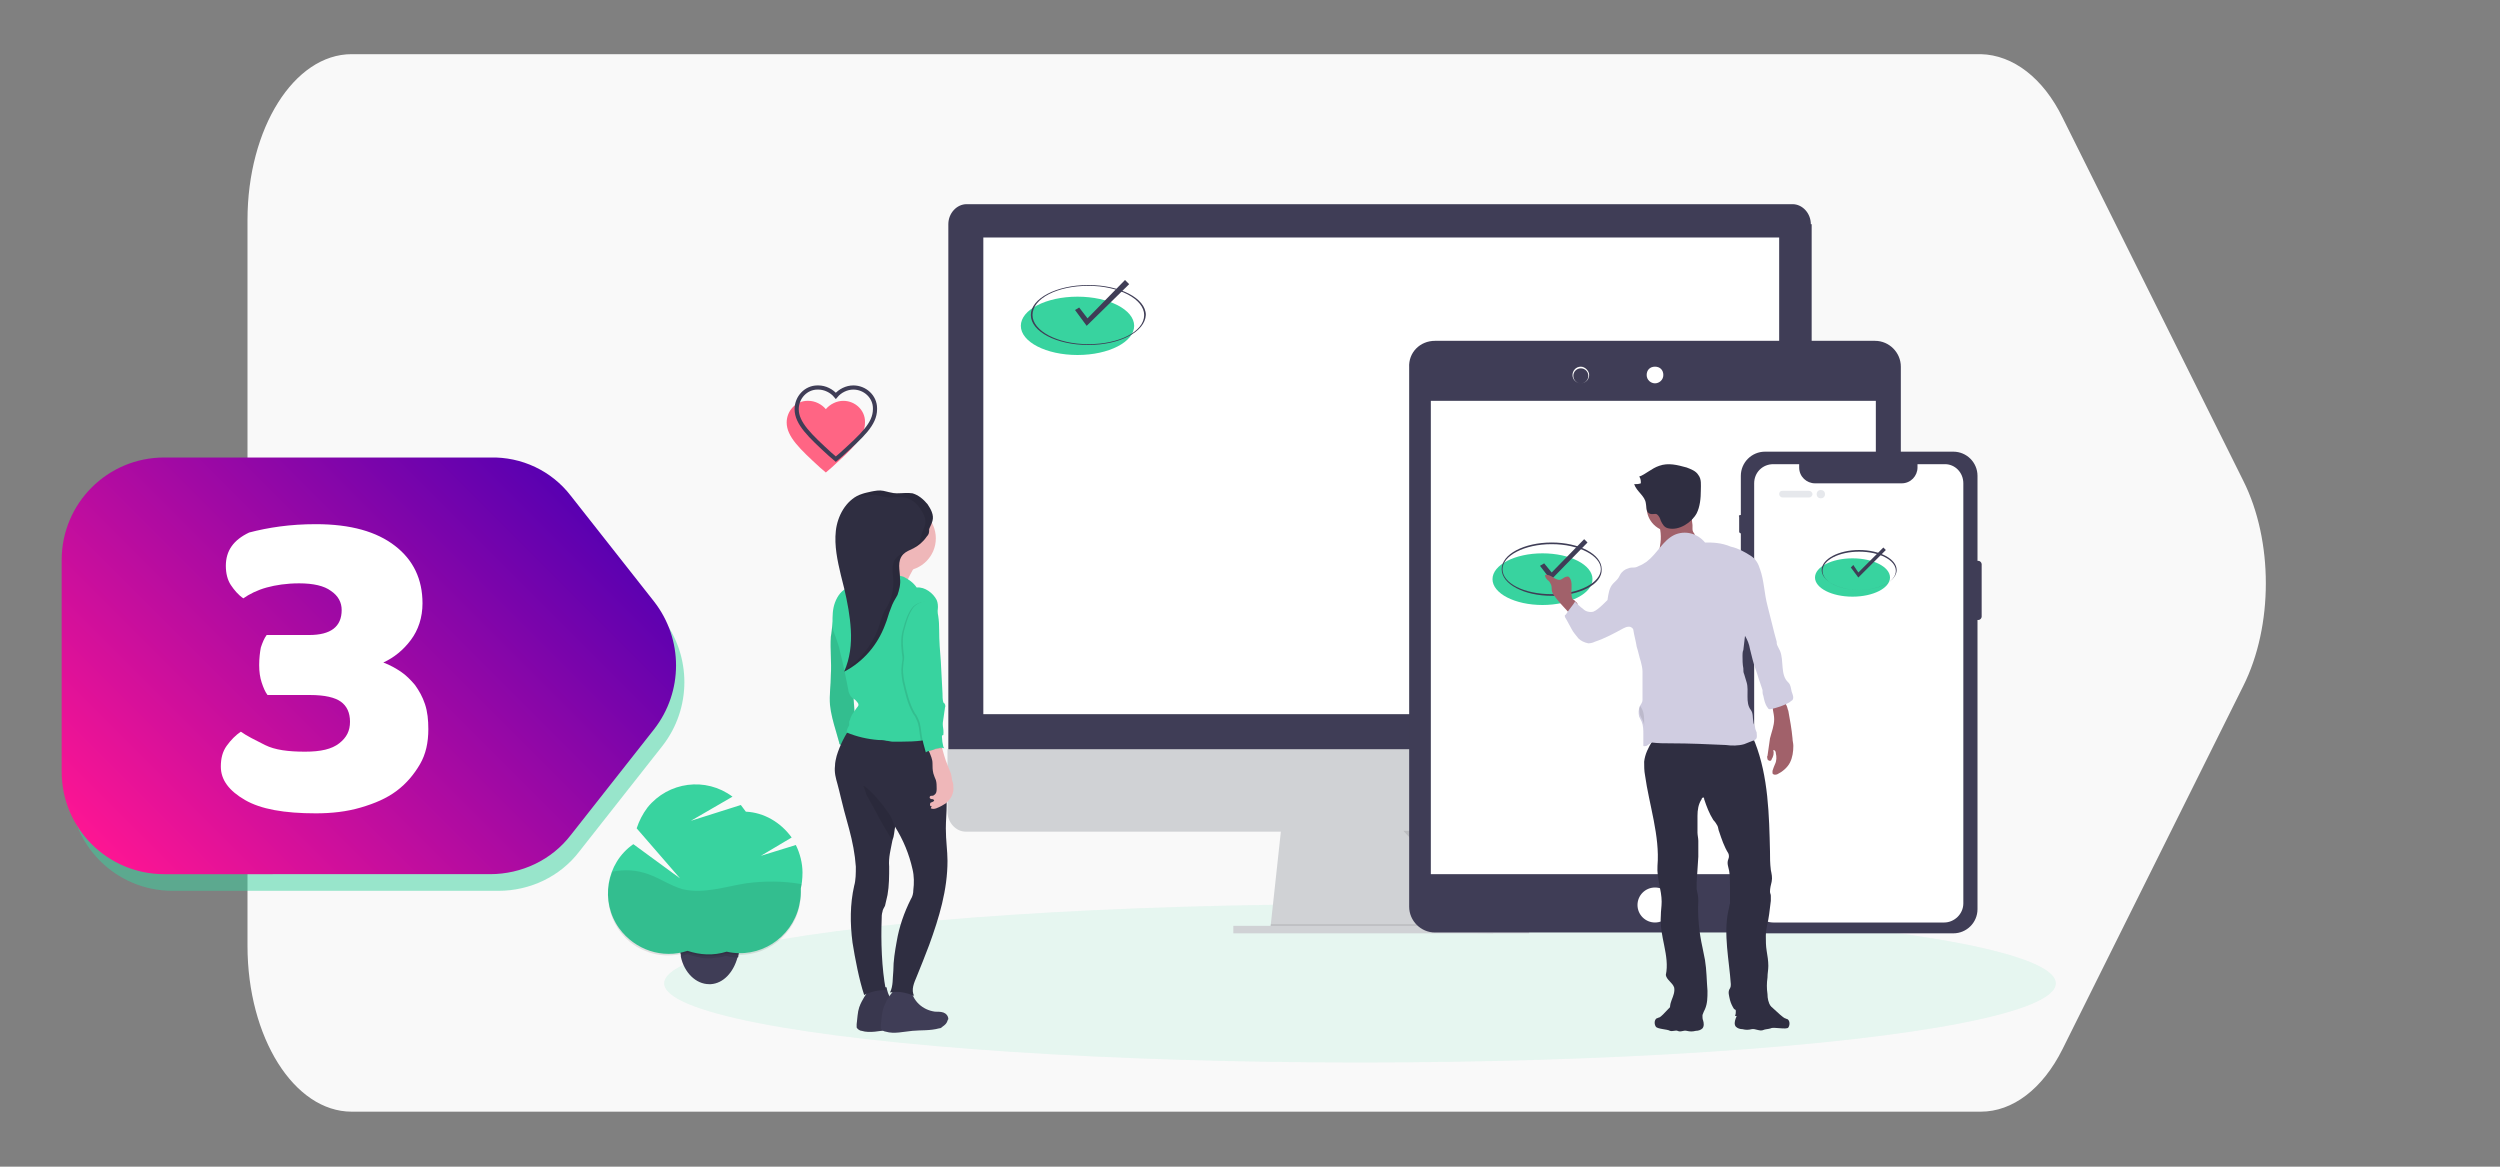 <?xml version="1.0" encoding="utf-8"?>
<!-- Generator: Adobe Illustrator 23.0.1, SVG Export Plug-In . SVG Version: 6.00 Build 0)  -->
<svg version="1.1" id="Camada_1" xmlns="http://www.w3.org/2000/svg" xmlns:xlink="http://www.w3.org/1999/xlink" x="0px" y="0px"
	 viewBox="0 0 300 140" style="enable-background:new 0 0 300 140;" xml:space="preserve">
<rect x="0" y="0" width="300" height="140" fill="#808080" stroke="none"/>
<style type="text/css">
	.st0{fill:#F9F9F9;}
	.st1{fill:#38D39F;fill-opacity:0.5;}
	.st2{fill:url(#SVGID_1_);}
	.st3{enable-background:new    ;}
	.st4{fill:#FFFFFF;}
	.st5{opacity:0.1;fill:#38D39F;enable-background:new    ;}
	.st6{fill:#D0D2D5;}
	.st7{opacity:0.1;enable-background:new    ;}
	.st8{fill:#3F3D56;}
	.st9{fill:#E6E8EC;}
	.st10{fill:#38D39F;}
	.st11{fill:#2F2E41;}
	.st12{fill:#EFB7B9;}
	.st13{opacity:0.1;}
	.st14{fill:#A1616A;}
	.st15{fill:#D0CDE1;}
	.st16{fill:#FF6584;}
	.st17{fill:none;stroke:#3F3D56;stroke-width:0.5;stroke-miterlimit:10;}
</style>
<g>
	<g>
		<path class="st0" d="M247.5,14.1l21.7,43.6c3.6,7.2,3.6,17.4,0,24.6l-21.7,43.6c-2.4,4.8-6,7.5-9.8,7.5H42.2
			c-6.9,0-12.5-8.9-12.5-19.9V26.4c0-11,5.6-19.9,12.5-19.9h195.5C241.6,6.6,245.2,9.4,247.5,14.1z"/>
		<path class="st1" d="M69.5,61.5l10,12.7c3.5,4.5,3.5,10.8,0,15.3l-10,12.7c-2.3,3-5.9,4.7-9.7,4.7H20.7c-6.8,0-12.3-5.5-12.3-12.3
			V69.2c0-6.8,5.5-12.3,12.3-12.3h39.1C63.6,56.8,67.2,58.5,69.5,61.5z"/>
		
			<linearGradient id="SVGID_1_" gradientUnits="userSpaceOnUse" x1="2089.973" y1="413.416" x2="2139.695" y2="463.137" gradientTransform="matrix(0 -1 1 0 -398.98 2194.709)">
			<stop  offset="0" style="stop-color:#FD1593"/>
			<stop  offset="1" style="stop-color:#5900B1"/>
		</linearGradient>
		<path class="st2" d="M68.5,59.5l10,12.7c3.5,4.5,3.5,10.8,0,15.3l-10,12.7c-2.3,3-5.9,4.7-9.7,4.7H19.7c-6.8,0-12.3-5.5-12.3-12.3
			V67.2c0-6.8,5.5-12.3,12.3-12.3h39.1C62.6,54.8,66.2,56.5,68.5,59.5z"/>
	</g>
	<g class="st3">
		<path class="st4" d="M37.9,62.9c4.2,0,7.3,0.9,9.5,2.6c2.2,1.7,3.3,4,3.3,6.9c0,1.7-0.5,3.2-1.4,4.4c-0.9,1.2-2,2.1-3.3,2.7
			c0.8,0.3,1.5,0.7,2.1,1.1s1.2,1,1.7,1.6c0.5,0.7,0.9,1.4,1.2,2.3c0.3,0.9,0.4,1.9,0.4,3c0,1.6-0.3,3-1,4.2
			c-0.7,1.2-1.6,2.3-2.8,3.2c-1.2,0.9-2.6,1.5-4.3,2c-1.7,0.5-3.5,0.7-5.4,0.7c-3.8,0-6.6-0.5-8.5-1.6c-1.9-1.1-2.9-2.4-2.9-4
			c0-1,0.2-1.8,0.7-2.5c0.5-0.7,1.1-1.3,1.7-1.7c0.7,0.5,1.7,1,2.9,1.6c1.2,0.6,2.8,0.8,4.8,0.8c1.9,0,3.2-0.3,4.1-1
			c0.9-0.7,1.3-1.5,1.3-2.6c0-1.1-0.4-1.9-1.1-2.4c-0.7-0.5-1.9-0.8-3.7-0.8h-5.1c-0.3-0.4-0.5-0.9-0.7-1.5
			c-0.2-0.6-0.3-1.3-0.3-2.1c0-0.8,0.1-1.6,0.2-2.1c0.2-0.6,0.4-1.1,0.7-1.5h5.1c2.6,0,3.9-1,3.9-3c0-0.9-0.4-1.7-1.3-2.3
			c-0.8-0.6-2.1-0.9-3.8-0.9c-1.5,0-2.8,0.2-3.9,0.5c-1.1,0.3-2.1,0.8-2.8,1.3c-0.6-0.4-1.1-1-1.5-1.6c-0.4-0.6-0.6-1.4-0.6-2.3
			c0-1.8,0.9-3.1,2.8-4C32.2,63.3,34.8,62.9,37.9,62.9z"/>
	</g>
</g>
<g id="bg_1_">
	<ellipse id="bg" class="st5" cx="163.2" cy="118" rx="83.5" ry="9.5"/>
	<g id="dispositivos">
		<g id="Laptop">
			<polygon class="st6" points="179.2,112 152.4,111.6 152.5,110.9 153.8,98.9 177.3,98.9 179,110.9 179.1,111.8 			"/>
			<polygon class="st7" points="179.1,111.8 165.8,111.8 152.4,111.6 152.5,110.9 179,110.9 			"/>
			<rect x="148" y="111.1" class="st6" width="35.5" height="0.9"/>
			<path class="st8" d="M217.3,26.9c0-1.3-1-2.4-2.2-2.4H116c-1.2,0-2.2,1.1-2.2,2.4c0,0,0,0,0,0v63.6h103.6V26.9z"/>
			<path class="st6" d="M113.7,89.9v7.5c0,1.3,1,2.4,2.2,2.4h99.2c1.2,0,2.2-1.1,2.2-2.4v-7.5H113.7z"/>
			<rect x="118" y="28.5" class="st4" width="95.5" height="57.2"/>
			<polygon class="st7" points="168.4,99.7 179,111.1 177.4,99.7 			"/>
		</g>
		<g id="tablet">
			<path class="st8" d="M172.2,40.9h52.8c1.7,0,3.1,1.4,3.1,3.1v64.8c0,1.7-1.4,3.1-3.1,3.1h-52.8c-1.7,0-3.1-1.4-3.1-3.1V44.1
				C169,42.3,170.4,40.9,172.2,40.9z"/>
			<rect x="171.7" y="48.1" class="st4" width="53.4" height="56.8"/>
			<circle class="st4" cx="198.6" cy="108.6" r="2.1"/>
			<path class="st4" d="M198.6,46c-0.5,0-1-0.4-1-1s0.4-1,1-1s1,0.4,1,1S199.1,46,198.6,46z"/>
		</g>
		<path class="st4" d="M189.7,44.2c0.5,0,0.9,0.4,0.9,0.9c0,0.5-0.4,0.9-0.9,0.9c-0.5,0-0.9-0.4-0.9-0.9c0,0,0,0,0,0
			C188.8,44.6,189.2,44.2,189.7,44.2 M189.7,44c-0.6,0-1,0.5-1,1c0,0.6,0.5,1,1,1c0.6,0,1-0.5,1-1c0,0,0,0,0,0
			C190.7,44.5,190.2,44,189.7,44C189.7,44,189.7,44,189.7,44z"/>
		<path class="st8" d="M237.3,67.3h0.1c0.2,0,0.4,0.2,0.4,0.4V74c0,0.2-0.2,0.4-0.4,0.4h-0.1c-0.2,0-0.4-0.2-0.4-0.4v-6.3
			C236.9,67.5,237.1,67.3,237.3,67.3z"/>
		<path class="st8" d="M208.9,61.8L208.9,61.8c0.1,0,0.2,0.1,0.2,0.2v1.8c0,0.1-0.1,0.2-0.2,0.2h0c-0.1,0-0.2-0.1-0.2-0.2v-1.8
			C208.6,61.9,208.7,61.8,208.9,61.8z"/>
		<path class="st8" d="M208.9,66.1L208.9,66.1c0.1,0,0.3,0.1,0.3,0.3v3.5c0,0.1-0.1,0.3-0.3,0.3h0c-0.1,0-0.3-0.1-0.3-0.3v-3.5
			C208.6,66.2,208.7,66.1,208.9,66.1z"/>
		<path class="st8" d="M208.9,71.5L208.9,71.5c0.1,0,0.3,0.1,0.3,0.3v3.5c0,0.1-0.1,0.3-0.3,0.3h0c-0.1,0-0.3-0.1-0.3-0.3v-3.5
			C208.6,71.6,208.7,71.5,208.9,71.5z"/>
		<path class="st8" d="M211.8,54.2h22.6c1.6,0,2.9,1.3,2.9,2.9v52c0,1.6-1.3,2.9-2.9,2.9h-22.6c-1.6,0-2.9-1.3-2.9-2.9v-52
			C208.9,55.5,210.2,54.2,211.8,54.2z"/>
		<path class="st4" d="M233.4,55.7h-3.3v0.4c0,1-0.8,1.9-1.9,1.9h-10.4c-1,0-1.9-0.8-1.9-1.9v-0.4h-3.1c-1.3,0-2.3,1-2.3,2.3v50.4
			c0,1.3,1,2.3,2.3,2.3h20.5c1.2,0,2.3-1,2.3-2.3c0,0,0,0,0,0V58C235.6,56.7,234.6,55.7,233.4,55.7z"/>
	</g>
	<g id="Arvore">
		<path class="st9" d="M213.9,58.9h3.2c0.2,0,0.4,0.2,0.4,0.4v0c0,0.2-0.2,0.4-0.4,0.4h-3.2c-0.2,0-0.4-0.2-0.4-0.4v0
			C213.5,59.1,213.6,58.9,213.9,58.9z"/>
		<circle class="st9" cx="218.5" cy="59.3" r="0.5"/>
		<path class="st8" d="M88.7,113.5c0,0.4,0,0.8-0.1,1.2c0,0.1,0,0.2-0.1,0.2c-0.5,1.8-1.7,3.1-3.2,3.2c-0.1,0-0.1,0-0.2,0
			c-1.6,0-3-1.4-3.4-3.3c0-0.1,0-0.1,0-0.2c-0.1-0.4-0.1-0.8-0.1-1.2c0-2.6,1.6-4.7,3.6-4.7C87.1,108.8,88.7,110.9,88.7,113.5z"/>
		<path class="st7" d="M88.7,113.5c0,0.4,0,0.8-0.1,1.2c0,0.1,0,0.2-0.1,0.2c-0.1,0-0.1,0-0.2,0c-0.4,0-0.8-0.1-1.2-0.2
			c-0.3,0.1-0.7,0.2-1,0.2c-0.3,0-0.5,0.1-0.8,0.1H85c-0.3,0-0.7,0-1-0.1c-0.5-0.1-1-0.2-1.5-0.4c-0.3,0.1-0.5,0.2-0.8,0.2
			c0-0.1,0-0.1,0-0.2c-0.1-0.4-0.1-0.8-0.1-1.2c0-2.6,1.6-4.7,3.6-4.7S88.7,110.9,88.7,113.5z"/>
		<path class="st10" d="M96.3,104.7c0-1.1-0.3-2.3-0.8-3.3l-4.2,1.3l3.7-2.2c-1.3-1.8-3.3-3-5.5-3.1c-0.2-0.3-0.4-0.5-0.6-0.8
			l-6,1.9l5-2.9c-3.2-2.4-7.7-1.8-10.2,1.3c-0.6,0.8-1,1.6-1.3,2.5l5.2,6l-5.6-4.1c-3.3,2.3-4,6.9-1.7,10.1c1.9,2.6,5.2,3.7,8.2,2.7
			c1.5,0.5,3.1,0.6,4.7,0.1c3.9,0.9,7.8-1.6,8.7-5.5c0.1-0.5,0.2-1,0.2-1.6c0-0.2,0-0.3,0-0.5C96.2,106.2,96.3,105.5,96.3,104.7z"/>
		<path class="st7" d="M96.2,106.1c-2.2-0.4-4.5-0.4-6.7-0.1c-2.5,0.4-5.1,1.3-7.6,0.7c-1.4-0.4-2.7-1.3-4.1-1.8
			c-1.4-0.5-2.8-0.6-4.3-0.3c-1.5,3.7,0.2,8,3.9,9.5c1.6,0.7,3.4,0.7,5.1,0.2c1.5,0.5,3.1,0.6,4.7,0.1c3.9,0.9,7.8-1.6,8.7-5.5
			c0.1-0.5,0.2-1,0.2-1.6c0-0.2,0-0.3,0-0.5C96.1,106.6,96.1,106.3,96.2,106.1z"/>
	</g>
</g>
<g>
	<g id="girl">
		<path class="st10" d="M100.1,73.6l-0.2,1.4c-0.1,0.5-0.1,0.9-0.2,1.4c-0.1,1.5,0.1,3.1,0,4.6c0,1.2-0.2,2.4-0.1,3.6
			c0.1,1,0.4,2.1,0.7,3.1l0.4,1.4c0,0.2,0.1,0.3,0.3,0.3c0,0,0,0,0.1,0l1.9-0.2c-0.1-0.6-0.3-1.1-0.3-1.7c-0.1-0.4-0.1-0.9-0.1-1.3
			c-0.1-1.4-0.2-2.8-0.3-4.2l-0.2-2.4c-0.1-1.1-0.2-2.1-0.4-3.1C101.4,75.3,100.8,74.3,100.1,73.6z"/>
		<path class="st7" d="M100.1,73.6l-0.2,1.4c-0.1,0.5-0.1,0.9-0.2,1.4c-0.1,1.5,0.1,3.1,0,4.6c0,1.2-0.2,2.4-0.1,3.6
			c0.1,1,0.4,2.1,0.7,3.1l0.4,1.4c0,0.2,0.1,0.3,0.3,0.3c0,0,0,0,0.1,0l1.9-0.2c-0.1-0.6-0.3-1.1-0.3-1.7c-0.1-0.4-0.1-0.9-0.1-1.3
			c-0.1-1.4-0.2-2.8-0.3-4.2l-0.2-2.4c-0.1-1.1-0.2-2.1-0.4-3.1C101.4,75.3,100.8,74.3,100.1,73.6z"/>
		<path class="st8" d="M103.4,120.2c-0.1,0.2-0.2,0.4-0.3,0.7c-0.2,0.6-0.2,1.3-0.3,2c0,0.1,0,0.3,0,0.4c0.1,0.2,0.4,0.4,0.6,0.4
			c1,0.3,2.1,0,3.2-0.1c1.1-0.1,2.1,0,3.2-0.3c0.2,0,0.3-0.1,0.4-0.2c0.3-0.2,0.5-0.4,0.6-0.7c0-0.1,0.1-0.2,0.1-0.2
			c0-0.4-0.3-0.7-0.6-0.8c-0.3-0.1-0.7-0.1-1-0.1c-1.5-0.2-2.7-1.3-2.9-2.8c0-0.1-1.7,0-1.9,0.1c-0.2,0.1-0.3,0.4-0.5,0.6
			C103.8,119.5,103.6,119.8,103.4,120.2z"/>
		<path class="st7" d="M103.4,120.2c-0.1,0.2-0.2,0.4-0.3,0.7c-0.2,0.6-0.2,1.3-0.3,2c0,0.1,0,0.3,0,0.4c0.1,0.2,0.4,0.4,0.6,0.4
			c1,0.3,2.1,0,3.2-0.1c1.1-0.1,2.1,0,3.2-0.3c0.2,0,0.3-0.1,0.4-0.2c0.3-0.2,0.5-0.4,0.6-0.7c0-0.1,0.1-0.2,0.1-0.2
			c0-0.4-0.3-0.7-0.6-0.8c-0.3-0.1-0.7-0.1-1-0.1c-1.5-0.2-2.7-1.3-2.9-2.8c0-0.1-1.7,0-1.9,0.1c-0.2,0.1-0.3,0.4-0.5,0.6
			C103.8,119.5,103.6,119.8,103.4,120.2z"/>
		<path class="st8" d="M106.3,120.3c-0.1,0.2-0.2,0.4-0.3,0.7c-0.2,0.6-0.2,1.3-0.3,2c0,0.1,0,0.3,0,0.4c0.1,0.2,0.4,0.4,0.6,0.4
			c1,0.3,2.1,0,3.2-0.1c1.1-0.1,2.1,0,3.2-0.3c0.2,0,0.3-0.1,0.4-0.2c0.3-0.2,0.5-0.4,0.6-0.7c0-0.1,0.1-0.2,0.1-0.2
			c0-0.4-0.3-0.7-0.6-0.8c-0.3-0.1-0.7-0.1-1-0.1c-1.5-0.2-2.7-1.3-2.9-2.8c0-0.1-1.7,0-1.9,0.1c-0.2,0.1-0.3,0.4-0.5,0.6
			C106.6,119.7,106.4,120,106.3,120.3z"/>
		<path class="st11" d="M113.7,103.3c0,3.5-1,6.8-2.2,10.1c-0.5,1.3-1,2.6-1.5,3.8c-0.3,0.7-0.7,1.6-0.3,2.3c-1-0.4-1.9-0.6-2.9-0.4
			c0.4-0.8,0.3-1.7,0.4-2.6c0-1.2,0.2-2.4,0.4-3.5c0.3-1.8,0.9-3.5,1.7-5.1c0.2-0.3,0.3-0.7,0.3-1.1c0.1-0.8,0.1-1.7-0.1-2.5
			c-0.4-1.8-1.1-3.5-2.1-5.1c0,0,0,0.1,0,0.1c-0.1,0.5-0.1,1-0.3,1.5c-0.2,1.1-0.5,2.1-0.4,3.2c0,1.1,0,2.3-0.2,3.4
			c-0.1,0.4-0.2,0.9-0.3,1.3c-0.1,0.2-0.3,0.5-0.3,0.7c-0.1,0.3-0.1,0.6-0.1,0.9c-0.1,2.6,0,5.9,0.5,8.5c-0.9,0-1.8,0.2-2.6,0.6
			c-0.6-1.8-1.1-4.4-1.4-6.3c-0.3-2.3-0.3-4.6,0.2-6.8c0.2-0.7,0.2-1.5,0.2-2.3c-0.1-1.5-0.4-3-0.8-4.5c-0.2-0.7-0.4-1.5-0.6-2.2
			c-0.3-1.1-0.5-2.1-0.8-3.2c-0.2-0.7-0.4-1.4-0.3-2.2c0-0.4,0.1-0.8,0.2-1.2c0.4-1.3,1-2.5,1.8-3.6c3.1,0.2,6.2-0.1,9.3-0.4
			c0.1,0,0.3,0,0.4,0.1c0.1,0.1,0.2,0.2,0.2,0.4c0.4,2.2,0.8,4.4,1.2,6.6c0.2,0.9,0.3,1.8,0.3,2.8c0,0.9-0.1,1.9-0.1,2.8
			C113.5,100.9,113.7,102.1,113.7,103.3z"/>
		<path class="st7" d="M107.4,99.4c-0.1,0.5-0.1,1-0.3,1.5c-0.7-1.2-1.4-2.3-2-3.5c-0.2-0.3-0.3-0.6-0.5-0.9
			c-0.2-0.3-0.3-0.6-0.5-0.9c-0.1-0.2-0.2-0.3-0.2-0.5c-0.1-0.3-0.2-0.5-0.3-0.8c0.2,0,0.8,0.6,0.9,0.7c0.3,0.3,0.7,0.7,1,1.1
			c0.4,0.4,0.7,0.9,1,1.3C107,98,107.2,98.7,107.4,99.4z"/>
		<path class="st12" d="M110,67.6c0,0-1.7,2.7-1.4,3.3c0.3,0.6-5.4-0.5-5.4-0.5s3.1-2.7,2.8-3.9C105.7,65.4,110,67.6,110,67.6z"/>
		<circle class="st12" cx="108.4" cy="64.6" r="3.9"/>
		<path class="st10" d="M110,70.5c-0.4-0.6-1-1-1.6-1.3c-0.4-0.1-0.8-0.2-1.2-0.3l-1.5-0.3c-0.4-0.1-0.8-0.1-1.1,0
			c-0.2,0.1-0.3,0.2-0.5,0.4c-0.5,0.5-1.1,1-1.7,1.3c-0.2,0.1-0.4,0.1-0.6,0.2c-0.8,0.3-1.3,1-1.6,1.8c-0.3,0.8-0.3,1.6-0.3,2.5
			c0,0.3,0,0.6,0.1,0.9c0.1,0.3,0.2,0.5,0.3,0.8c0.2,0.6,0.4,1.1,0.5,1.7c0.4,1.5,0.7,3.1,1,4.6c0,0.2,0.1,0.4,0.2,0.6
			c0.1,0.2,0.3,0.4,0.5,0.5c0.2,0.1,0.3,0.3,0.4,0.4c0.1,0.1,0.1,0.2,0.1,0.2c0.1,0.2-0.2,0.4-0.3,0.6c-0.3,0.4-0.6,0.8-0.7,1.3
			c-0.1,0.1-0.1,0.2-0.1,0.3c0,0.1,0,0.2,0,0.3c0,0.1-0.1,0.2-0.1,0.2c-0.1,0.2-0.2,0.4-0.2,0.7c1.2,0.5,2.5,0.8,3.8,0.9
			c0.3,0,0.6,0,1,0.1c0.2,0,0.5,0.1,0.7,0.1c0.3,0,0.7,0,1,0c1.7,0,3.5-0.1,5.1-0.8c0.1-0.8-0.2-1.6-0.4-2.4
			c-0.3-1.3-0.4-2.6-0.6-3.9c-0.2-0.9-0.4-1.8-0.5-2.6c-0.1-0.9-0.2-1.8,0.1-2.7c0.2-0.8,0.3-1.5,0.5-2.3c0.2-0.8,0.4-1.6,0.1-2.3
			C112,71.2,111,70.4,110,70.5z"/>
		<path class="st11" d="M111.9,62.5c0.2-0.7-0.2-1.4-0.6-2c-0.5-0.6-1.1-1.1-1.8-1.3c-0.6-0.1-1.2,0-1.9,0c-0.5,0-1.1-0.2-1.6-0.3
			c-0.5-0.1-1,0-1.5,0.1c-0.5,0.1-0.9,0.2-1.4,0.4c-1.6,0.7-2.6,2.5-2.8,4.3c-0.2,1.8,0.2,3.6,0.6,5.3l0.4,1.6
			c0.4,1.7,0.7,3.3,0.8,5c0.1,1.7-0.1,3.4-0.8,5c2.3-1.2,4-3.2,4.9-5.6c0.3-0.7,0.4-1.3,0.7-2c0.2-0.6,0.5-1.1,0.8-1.6
			c0.2-0.6,0.4-1.3,0.3-2c0-0.5-0.1-1-0.1-1.5c0-0.5,0.1-1,0.5-1.4c0.3-0.3,0.8-0.5,1.2-0.7c0.6-0.3,1.2-0.8,1.6-1.4
			c0.3-0.3,0.3-0.5,0.3-0.9C111.6,63.2,111.8,62.9,111.9,62.5z"/>
		<path class="st12" d="M111.9,91.6c0,0.4,0,0.8,0.1,1.2c0.1,0.3,0.2,0.6,0.3,0.8c0.1,0.3,0.1,0.7,0.1,1c0,0.3,0,0.6-0.3,0.8
			c-0.1,0.1-0.2,0.1-0.4,0.1c-0.1,0-0.2,0.2-0.1,0.3c0.1,0.1,0.2,0.1,0.3,0.1s0.2,0.1,0.2,0.2c0,0-0.1,0-0.1,0.1
			c-0.1,0-0.2,0.1-0.3,0.1c-0.1,0.1-0.1,0.2-0.1,0.3c0,0.1,0.1,0.2,0.2,0.1c0,0,0,0,0,0c0,0.1-0.1,0.2-0.1,0.3
			c0.4,0.2,0.9-0.1,1.3-0.3c0.2-0.1,0.3-0.2,0.5-0.3c0.6-0.5,1-1.2,0.9-2c0-0.2,0-0.4-0.1-0.6c-0.1-0.3-0.1-0.7-0.2-1
			c-0.1-0.3-0.3-0.7-0.4-1c-0.3-0.7-0.5-1.5-0.7-2.2c0-0.1-0.1-0.2-0.3-0.2c0,0,0,0,0,0c-0.3,0-0.6,0-0.8,0.1
			c-0.2,0-0.4,0.2-0.5,0.3c-0.1,0.2,0,0.3,0.1,0.4C111.7,90.7,111.9,91.1,111.9,91.6z"/>
		<path class="st7" d="M111.7,72.1c0.1,0.1,0.2,0.2,0.2,0.3c0.5,1,0.6,2.2,0.6,3.3c0,1.3,0.1,2.6,0.2,3.8l0.2,3.8
			c0,0.4,0,0.7,0.1,1.1c0.2,0.1,0.3,0.4,0.2,0.6c-0.2,1.6-0.6,3.2-0.2,4.7c0,0.1,0.1,0.1,0.1,0.2c-0.2-0.1-0.5-0.1-0.7,0
			c-0.2,0-0.5,0.1-0.7,0.2c-0.3,0.1-0.6,0.1-0.8,0.3c-0.2-0.7-0.4-1.4-0.5-2.1c-0.1-0.6-0.1-1.3-0.4-1.9c-0.1-0.2-0.2-0.5-0.4-0.7
			c-0.7-1.2-1-2.6-1.3-3.9c-0.1-0.6-0.2-1.3-0.1-1.9c0-0.3,0.1-0.6,0.1-0.9c0-0.3-0.1-0.6-0.1-0.9c-0.1-0.9-0.1-1.8,0.2-2.7
			c0.2-0.8,0.5-1.7,1-2.4S110.8,72.2,111.7,72.1z"/>
		<path class="st10" d="M111.9,72c0.1,0.1,0.2,0.2,0.2,0.3c0.5,1,0.6,2.2,0.6,3.3c0,1.3,0.1,2.6,0.2,3.8l0.2,3.8
			c0,0.4,0,0.7,0.1,1.1c0.2,0.1,0.3,0.4,0.2,0.6c-0.2,1.6-0.6,3.2-0.2,4.7c0,0.1,0.1,0.1,0.1,0.2c-0.2-0.1-0.5-0.1-0.7,0
			c-0.2,0-0.5,0.1-0.7,0.2c-0.3,0.1-0.6,0.1-0.8,0.3c-0.2-0.7-0.4-1.4-0.5-2.1c-0.1-0.6-0.1-1.3-0.4-1.9c-0.1-0.2-0.2-0.5-0.4-0.7
			c-0.7-1.2-1-2.6-1.3-3.9c-0.1-0.6-0.2-1.3-0.1-1.9c0-0.3,0.1-0.6,0.1-0.9c0-0.3-0.1-0.6-0.1-0.9c-0.1-0.9-0.1-1.8,0.2-2.7
			c0.2-0.8,0.5-1.7,1-2.4C110,72.4,111,72,111.9,72z"/>
		<g class="st13">
			<path d="M111.3,60.5c-0.5-0.6-1.1-1.1-1.8-1.3c-0.6-0.1-1.2,0-1.9,0c-0.5,0-1.1-0.2-1.6-0.3c-0.5-0.1-1,0-1.5,0.1
				c-0.5,0.1-0.9,0.2-1.4,0.4c-0.2,0.1-0.5,0.2-0.7,0.4c0.4-0.1,0.8-0.3,1.2-0.3c0.5-0.1,1-0.1,1.5-0.1c0.5,0.1,1.1,0.3,1.6,0.3
				c0.6,0,1.3-0.1,1.9,0c0.8,0.2,1.4,0.7,1.8,1.3c0.4,0.6,0.8,1.3,0.6,2c-0.1,0.4-0.3,0.7-0.4,1.1c-0.1,0.4-0.1,0.5-0.3,0.9
				c-0.3,0.4-0.7,0.8-1.2,1.1c0.1-0.1,0.2-0.1,0.4-0.2c0.6-0.3,1.2-0.8,1.6-1.4c0.3-0.3,0.3-0.5,0.3-0.9c0.1-0.4,0.3-0.7,0.4-1.1
				C112.1,61.8,111.7,61.1,111.3,60.5z"/>
			<path d="M108.4,66.5c0.1-0.1,0.1-0.1,0.2-0.2c-0.4,0.2-0.8,0.3-1,0.6c-0.4,0.4-0.5,0.9-0.5,1.4c0,0.5,0.1,1,0.1,1.5
				c0,0.7-0.1,1.4-0.3,2c-0.2,0.6-0.5,1.1-0.8,1.6c-0.3,0.6-0.5,1.3-0.7,2c-0.8,2.1-2.2,3.8-4.1,5.1c0,0,0,0,0,0.1
				c2.3-1.2,4-3.2,4.9-5.6c0.3-0.7,0.4-1.3,0.7-2c0.2-0.6,0.5-1.1,0.8-1.6c0.2-0.6,0.4-1.3,0.3-2c0-0.5-0.1-1-0.1-1.5
				C107.9,67.4,108.1,66.8,108.4,66.5z"/>
		</g>
	</g>
	<g id="aprovado_1_">
		<ellipse class="st10" cx="185.1" cy="69.5" rx="6" ry="3.1"/>
		<polygon class="st8" points="186.1,69.6 184.8,67.9 185.3,67.6 186.2,68.7 190.1,64.7 190.5,65.1 		"/>
		<path class="st8" d="M186.2,71.5c-3.3,0-6-1.4-6-3.2c0-1.8,2.7-3.2,6-3.2s6,1.4,6,3.2C192.3,70.1,189.6,71.5,186.2,71.5z
			 M186.2,65.3c-3.3,0-5.9,1.4-5.9,3c0,1.7,2.6,3,5.9,3c3.3,0,5.9-1.4,5.9-3C192.1,66.7,189.5,65.3,186.2,65.3z"/>
	</g>
	<g id="aprovado_2_">
		<ellipse class="st10" cx="222.3" cy="69.3" rx="4.5" ry="2.3"/>
		<polygon class="st8" points="223,69.3 222.1,68.1 222.4,67.8 223,68.7 226,65.7 226.3,66 		"/>
		<path class="st8" d="M223.1,70.8c-2.5,0-4.5-1.1-4.5-2.4c0-1.3,2-2.4,4.5-2.4c2.5,0,4.5,1.1,4.5,2.4
			C227.6,69.7,225.6,70.8,223.1,70.8z M223.1,66.2c-2.4,0-4.4,1-4.4,2.3c0,1.3,2,2.3,4.4,2.3c2.4,0,4.4-1,4.4-2.3
			C227.5,67.2,225.5,66.2,223.1,66.2z"/>
	</g>
	<g id="aprovado">
		<ellipse class="st10" cx="129.3" cy="39.1" rx="6.8" ry="3.5"/>
		<polygon class="st8" points="130.4,39.1 129,37.2 129.5,36.9 130.5,38.2 135,33.6 135.5,34.1 		"/>
		<path class="st8" d="M130.6,41.4c-3.8,0-6.9-1.6-6.9-3.6c0-2,3.1-3.6,6.9-3.6c3.8,0,6.9,1.6,6.9,3.6
			C137.4,39.8,134.4,41.4,130.6,41.4z M130.6,34.3c-3.7,0-6.7,1.5-6.7,3.5c0,1.9,3,3.5,6.7,3.5c3.7,0,6.7-1.5,6.7-3.5
			C137.3,35.9,134.3,34.3,130.6,34.3z"/>
	</g>
	<g id="man">
		<path class="st11" d="M204.3,123.4c-0.2,0.2-0.5,0.3-0.8,0.3c-0.4,0.1-0.7,0.1-1.1,0c-0.4-0.1-0.7,0.2-1.1,0
			c-0.2-0.1-0.6,0.1-0.9,0c-0.3-0.2-1.5-0.2-1.7-0.5s-0.2-0.8,0.1-1c0.1,0,0.2-0.1,0.3-0.1c0.5-0.2,1.6-1.8,2.2-1.9
			c0.3,0,0.6,0.1,0.8,0.2c0.6,0.3,1.6,0.4,1.8,1.1C204.2,121.9,204.7,122.9,204.3,123.4z"/>
		<path class="st11" d="M208.3,123.2c0.2,0.2,0.5,0.3,0.8,0.3c0.4,0.1,0.7,0.1,1.1,0c0.4-0.1,1,0.3,1.4,0.1c0.2-0.1,0.6-0.1,0.9-0.2
			c0.3-0.2,1.9,0.2,2.1-0.1c0.2-0.3,0.2-0.8-0.1-1c-0.1,0-0.2-0.1-0.3-0.1c-0.5-0.2-2.3-2.2-2.9-2.3c-0.3,0-0.6,0.1-0.8,0.2
			c-0.6,0.3-1.6,0.4-1.8,1.1C208.5,121.8,207.9,122.7,208.3,123.2z"/>
		<path class="st11" d="M210.1,88.1c0.2,0.3,0.3,0.7,0.5,1c1.6,4.1,1.7,8.7,1.8,13.1c0,0.7,0,1.4,0.1,2.2c0.1,0.5,0.2,0.9,0.1,1.4
			c-0.1,0.4-0.2,0.8-0.2,1.2c0,0.2,0.1,0.3,0.1,0.5c0,0.2,0,0.4,0,0.6l-0.2,1.6c-0.1,0.9-0.4,1.7-0.4,2.6c0,0.6,0,1.2,0.1,1.8
			c0.1,0.6,0.2,1.2,0.2,1.8c0,0.5-0.1,0.9-0.1,1.4c-0.1,0.7-0.1,1.3,0,2c0,0.5,0.1,1,0.4,1.5c-0.3,0.4-0.6,0.8-1.1,1
			c-1,0.4-2.1,0.3-3.2,0.1c0.1-0.2,0.1-0.4,0.1-0.6c0-0.1-0.1-0.2-0.2-0.2c-0.2-0.3-0.4-0.7-0.5-1.1c-0.1-0.5-0.3-1,0-1.4
			c0.1-0.2,0.1-0.3,0.1-0.5c-0.2-2.9-0.9-6-0.3-8.8c0.1-0.3,0.1-0.6,0.2-0.9c0-0.4,0-0.9,0-1.3l0-0.6c0-0.7,0-1.4-0.1-2
			c-0.1-0.5-0.3-0.9-0.1-1.4c0.1-0.2,0.1-0.5,0-0.7c-0.5-0.8-0.8-1.7-1.1-2.6c-0.1-0.2-0.1-0.5-0.2-0.7c-0.1-0.2-0.3-0.5-0.5-0.7
			c-0.5-0.8-0.8-1.6-1.1-2.5c0-0.1,0-0.2-0.1-0.2c-0.1,0-0.2,0.1-0.2,0.2c-0.4,0.6-0.5,1.3-0.5,2c0,0.7,0,1.3,0,2
			c0,0.3,0.1,0.7,0.1,1c0,0.6,0,1.3,0,1.9l-0.2,3.1c0,0.3,0,0.5,0,0.8c0.1,0.4,0.2,0.9,0.2,1.4c-0.1,1.9,0.1,3.8,0.5,5.6
			c0.1,0.5,0.2,1,0.3,1.5c0.2,1.2,0.2,2.5,0.3,3.7c0,0.8,0,1.5-0.3,2.2c-0.1,0.2-0.2,0.4-0.3,0.7c0,0.1,0,0.2,0,0.4
			c-0.1,0.2-0.4,0.3-0.6,0.4c-0.4,0.1-0.9,0.1-1.4,0.1c-0.1,0-0.2,0-0.3-0.1c-0.2-0.1-0.3-0.3-0.4-0.4c-0.3-0.3-0.7-0.4-1-0.7
			c-0.3-0.4-0.2-1,0-1.5s0.4-1,0.3-1.5c-0.2-0.6-0.9-0.9-1-1.5c0.5-2.3-0.8-4.7-0.6-7.1c0-0.6,0.1-1.1,0.1-1.7
			c0-1.4-0.6-2.8-0.5-4.3c0.3-3.6-1-7.3-1.5-10.9c-0.1-0.5-0.1-1.1-0.1-1.6c0.1-0.9,0.5-1.7,1-2.5c0.4-0.5,0.8-1.1,1.4-1.3
			c0.5-0.2,1-0.2,1.6-0.2c1.3,0,2.7,0,4,0c0.9,0,1.8,0.1,2.7,0.2C208.7,87.6,209.4,88,210.1,88.1z"/>
		<path class="st14" d="M188.6,71.5c-0.1-0.6,0.1-1.3-0.1-1.9c-0.1-0.2-0.2-0.5-0.5-0.4c-0.2,0-0.4,0.2-0.6,0.3
			c-0.3,0.2-0.7,0-1-0.2c-0.3-0.2-0.7-0.4-1-0.3c0,0.2,0.1,0.4,0.3,0.6c0.2,0.1,0.3,0.3,0.4,0.5c0.1,0.2,0.1,0.4,0.1,0.6
			c0,0.5,0.4,0.9,0.7,1.3c0.5,0.6,1.1,1.2,1.6,1.8c0,0,0.9-1.1,0.8-1.3c0-0.2-0.3-0.3-0.4-0.5C188.7,72,188.6,71.7,188.6,71.5z"/>
		<path class="st14" d="M214.4,84.7c0.1,0.2,0.1,0.4,0.2,0.6c0.2,1.1,0.4,2.2,0.5,3.3c0,0.3,0.1,0.6,0.1,0.9c0,0.7-0.1,1.4-0.4,2
			c-0.3,0.6-0.9,1.1-1.5,1.4c-0.2,0.1-0.5,0.1-0.6-0.1c0-0.1,0-0.2,0-0.3c0.1-0.3,0.2-0.6,0.3-0.8c0.2-0.4,0.2-0.9,0.1-1.3
			c0-0.2-0.1-0.4-0.3-0.4c0.1,0.4,0,0.8-0.2,1.1c0,0.1-0.1,0.2-0.2,0.2c-0.1,0-0.3-0.1-0.3-0.2c0-0.1-0.1-0.3,0-0.4
			c0.1-0.7,0.2-1.4,0.3-2.1c0.2-0.8,0.5-1.5,0.5-2.3c0-0.7-0.3-1.4-0.2-2.1c0,0,0-0.1,0-0.1c0,0,0.1,0,0.1-0.1
			c0.2-0.1,0.4-0.1,0.6-0.2c0.1,0,0.5-0.2,0.7-0.1c0.1,0.1,0.1,0.4,0.2,0.5C214.2,84.4,214.3,84.5,214.4,84.7z"/>
		<circle class="st14" cx="200.5" cy="60.9" r="2.9"/>
		<path class="st14" d="M203.1,63c0,0.2,0,0.4,0,0.5c0,0.2,0.1,0.4,0.2,0.5c0.1,0.3,0.2,0.5,0.4,0.8c0.2,0.2,0.4,0.4,0.7,0.5
			c-2,0.9-4.1,1.5-6.2,1.8c0.3-0.2,0.6-0.5,0.8-0.9c0.1-0.2,0.2-0.5,0.2-0.7c0.2-1,0.1-2.1-0.3-3.1c0-0.1-0.1-0.2,0-0.3
			c0,0,0.1-0.1,0.1-0.1c0.9-0.4,1.8-0.5,2.7-0.5c0.2,0,0.5,0,0.7,0c0.1,0,0.4,0,0.5,0.1c0.1,0.1,0.1,0.5,0.1,0.6L203.1,63z"/>
		<path class="st15" d="M204.6,65.1c-0.9-1.1-2.4-1.5-3.7-0.9c-1.4,0.7-2,2.2-3.3,3.2c-0.3,0.2-0.6,0.4-0.9,0.5
			c-0.2,0.1-0.4,0.2-0.6,0.2c-0.2,0-0.5,0-0.7,0.1c-0.4,0.1-0.8,0.4-1,0.8c-0.1,0.2-0.2,0.4-0.4,0.6c-0.1,0.1-0.3,0.3-0.4,0.4
			c-0.5,0.5-0.6,1.3-0.7,2c-0.4,0.4-0.8,0.8-1.2,1.1c-0.1,0.1-0.3,0.2-0.5,0.3c-0.4,0.1-0.9,0-1.2-0.3c-0.4-0.3-0.7-0.6-1-0.9
			c-0.3,0.5-0.7,0.9-1,1.4c-0.1,0.1-0.1,0.2-0.2,0.2c-0.1,0.2,0.1,0.4,0.2,0.6l0.6,1.1c0.2,0.4,0.5,0.7,0.8,1.1
			c0.3,0.3,0.7,0.5,1.2,0.6c0.3,0,0.6-0.1,0.8-0.2c1.2-0.4,2.3-1,3.4-1.6c0.2-0.1,0.4-0.2,0.7-0.2c0.2,0,0.5,0.2,0.5,0.4
			c0.1,0.7,0.3,1.3,0.4,2c0.2,0.6,0.3,1.2,0.5,1.8c0.1,0.4,0.2,0.8,0.2,1.2c0,0.2,0,0.4,0,0.7l0,2.7c0,0.3-0.2,0.5-0.3,0.7
			c-0.2,0.4-0.2,0.9-0.1,1.3c0.1,0.2,0.2,0.4,0.3,0.6c0.2,0.5,0.2,1,0.2,1.6l0,1.2c0,0.1,0,0.1,0,0.1c0.1,0.1,0.3,0,0.4,0l0.6-0.4
			c0.8,0.1,1.5,0.1,2.3,0.1c2.2,0,4.4,0.1,6.6,0.2c0.7,0.1,1.5,0.1,2.2-0.1c0.3-0.1,0.7-0.3,1-0.4c0.1,0,0.3-0.1,0.4-0.2
			c0.2-0.2,0.1-0.5,0.1-0.8c-0.1-0.2-0.2-0.5-0.2-0.7c-0.1-0.2-0.2-0.4-0.2-0.6c-0.1-0.5,0-1-0.3-1.4c-0.7-0.9-0.2-2.3-0.5-3.3
			c-0.1-0.3-0.2-0.7-0.3-1c-0.1-0.2-0.1-0.4-0.1-0.7c-0.1-0.5-0.1-1-0.1-1.5c0-0.2,0-0.5,0.1-0.7l0.2-1.7c0.3,0.5,0.5,1,0.6,1.6
			c0.2,0.8,0.4,1.7,0.7,2.5c0.2,0.5,0.3,1,0.5,1.5c0.1,0.3,0.2,0.6,0.3,0.9c0,0.2,0,0.5,0.1,0.7c0.1,0.5,0.2,1,0.5,1.4
			c0.1,0.1,0.1,0.2,0.2,0.2c0.1,0,0.1,0,0.2,0c0.8-0.2,1.5-0.4,2.2-0.8c0.1-0.1,0.3-0.2,0.4-0.3c0.2-0.3,0-0.7-0.1-1
			c-0.1-0.4-0.1-0.8-0.4-1.1c-1-0.9-0.5-2.6-1-3.8c-0.1-0.2-0.2-0.4-0.3-0.6c-0.1-0.2-0.1-0.3-0.1-0.5c-0.4-1.4-0.7-2.8-1.1-4.3
			c-0.4-1.5-0.4-3-0.9-4.4c-0.1-0.3-0.2-0.6-0.4-0.9c-0.2-0.3-0.4-0.5-0.7-0.7c-0.8-0.5-1.5-0.9-2.4-1.1
			C206.5,65.1,205.5,65.1,204.6,65.1z"/>
		<path class="st11" d="M197.9,61.6c-0.4-0.2-0.3-0.8-0.4-1.2c-0.1-0.9-1.1-1.4-1.4-2.3c0.3,0,0.5,0,0.8-0.1c0-0.3,0-0.6-0.2-0.8
			c0.8-0.3,1.5-1,2.4-1.3c1.1-0.4,2.2-0.1,3.3,0.2c0.5,0.2,1.1,0.4,1.4,0.9c0.4,0.5,0.3,1.2,0.3,1.8c0,1-0.1,2-0.5,2.8
			c-0.6,1.1-2.1,2.1-3.4,1.8c-0.5-0.1-0.7-0.5-0.9-0.9c-0.1-0.3-0.2-0.6-0.5-0.8C198.6,61.6,198.2,61.8,197.9,61.6z"/>
		<g class="st13">
			<path d="M209.6,82.3c0,0.1,0,0.2,0,0.2C209.6,82.5,209.6,82.4,209.6,82.3z"/>
			<path d="M197.1,85.2c0.2,0.5,0.2,1,0.2,1.6c0,0.1,0,0.3,0,0.4c0-0.3-0.1-0.6-0.2-0.8c-0.1-0.2-0.2-0.4-0.3-0.6
				c-0.1-0.4-0.1-0.8,0-1.1C196.9,84.8,197,85,197.1,85.2z"/>
		</g>
		<g class="st13">
			<path d="M196.9,57.6L196.9,57.6c0-0.1-0.1-0.3-0.2-0.4c0,0,0.1,0,0.1-0.1C197,57.3,197,57.4,196.9,57.6z"/>
		</g>
	</g>
	<g>
		<path class="st16" d="M99.1,56.7l-0.7-0.6c-2.4-2.2-4-3.7-4-5.4c0-1.4,1.1-2.6,2.5-2.6c0,0,0,0,0.1,0c0.8,0,1.6,0.4,2.1,1
			c0.5-0.6,1.3-1,2.1-1c1.4,0,2.6,1.1,2.6,2.5c0,0,0,0,0,0.1c0,1.8-1.6,3.2-4,5.4L99.1,56.7z"/>
		<path class="st17" d="M100.3,55.1l-0.7-0.6c-2.4-2.2-4-3.7-4-5.4c0-1.4,1.1-2.6,2.5-2.6c0,0,0,0,0.1,0c0.8,0,1.6,0.4,2.1,1
			c0.5-0.6,1.3-1,2.1-1c1.4,0,2.6,1.1,2.6,2.5c0,0,0,0,0,0.1c0,1.8-1.6,3.2-4,5.4L100.3,55.1z"/>
	</g>
</g>
</svg>
